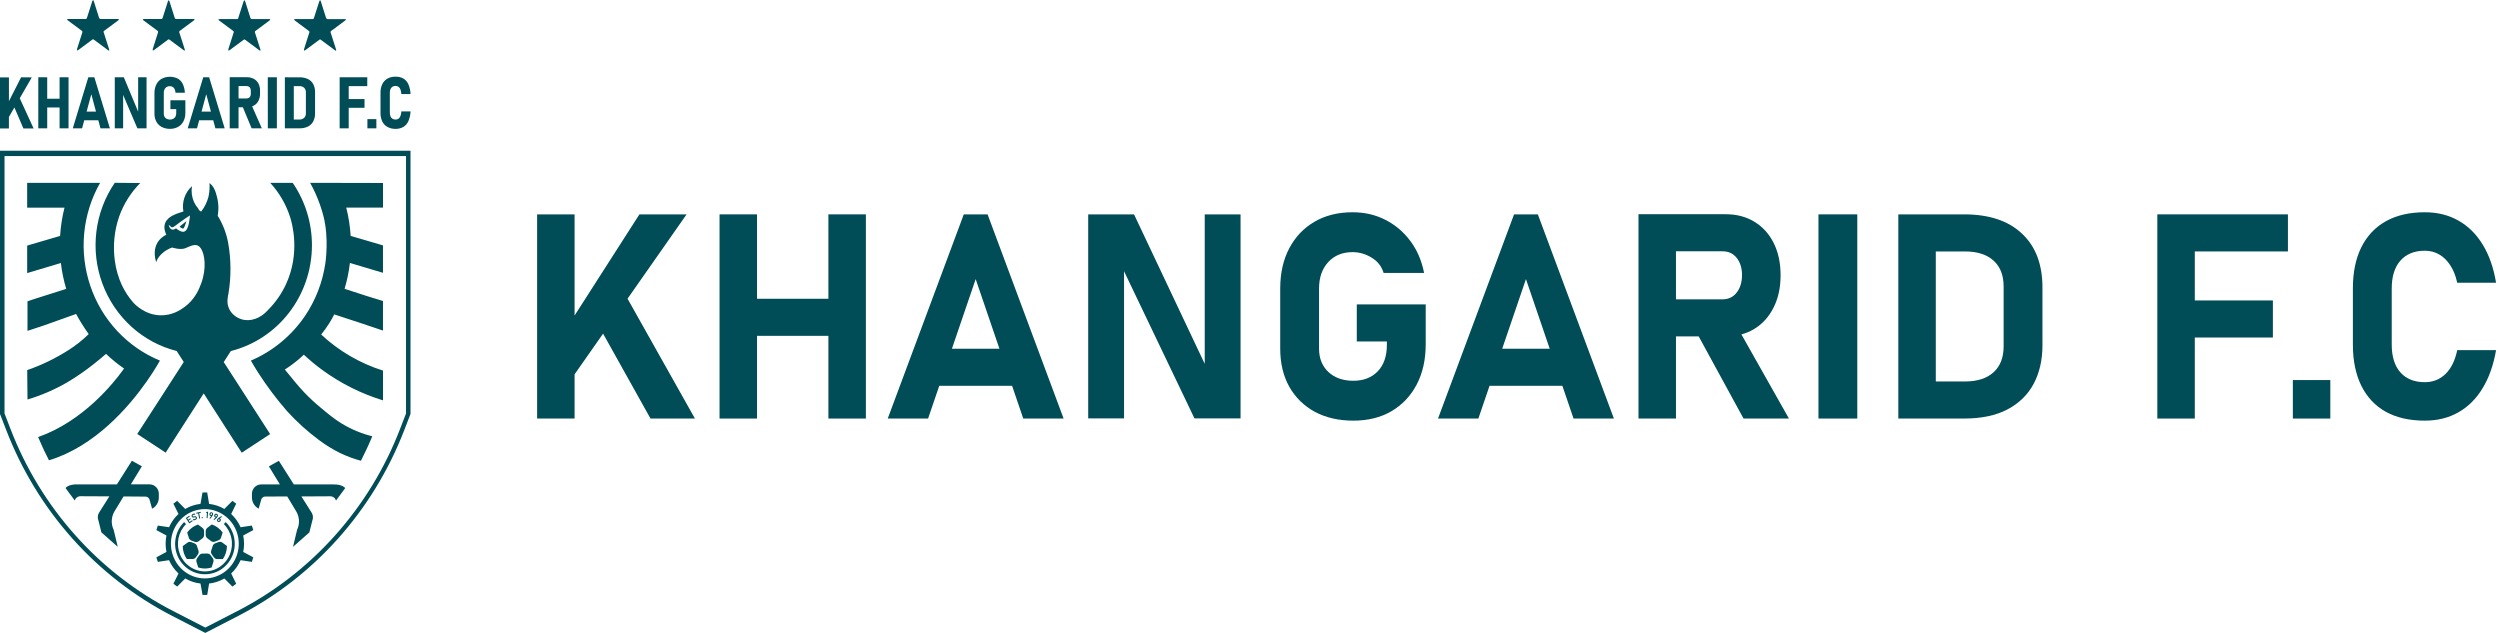 <svg width="158" height="40" viewBox="0 0 158 40" fill="none" xmlns="http://www.w3.org/2000/svg">
<path d="M23.22 8.11H23.787V7.531H23.22V8.11ZM1.334 4.885L0.564 6.396V4.893H0V8.117H0.563V7.392L0.91 6.791L1.479 8.117H2.124L1.248 6.21L2.009 4.891L1.334 4.885ZM3.766 4.885V6.242H2.984V4.885H2.42V8.11H2.984V6.791H3.766V8.11H4.332V4.885H3.766ZM5.771 5.954L6.067 7.052H5.474L5.771 5.954ZM5.582 4.885L4.6 8.11H5.187L5.324 7.601H6.214L6.35 8.11H6.945L5.963 4.885H5.582ZM8.731 4.885V7.057L7.827 4.885H7.254V8.109H7.782V5.999L8.681 8.109H9.262V4.885H8.731ZM13.034 5.954L13.331 7.052H12.738L13.034 5.954ZM12.845 4.885L11.864 8.11H12.451L12.587 7.601H13.476L13.614 8.11H14.2L13.219 4.885H12.845ZM16.927 8.11H17.498V4.885H16.923L16.927 8.11ZM18.568 5.442H18.91C19.024 5.434 19.136 5.471 19.222 5.547C19.26 5.586 19.29 5.633 19.309 5.685C19.328 5.737 19.336 5.792 19.332 5.847V7.149C19.336 7.204 19.328 7.259 19.309 7.311C19.29 7.363 19.26 7.41 19.222 7.449C19.136 7.524 19.024 7.562 18.91 7.555H18.568V5.442ZM18.003 4.885V8.11H18.928C19.114 8.116 19.299 8.077 19.468 7.996C19.61 7.924 19.726 7.809 19.8 7.666C19.878 7.511 19.916 7.339 19.912 7.165V5.82C19.916 5.645 19.877 5.473 19.798 5.319C19.721 5.178 19.604 5.065 19.462 4.996C19.295 4.919 19.113 4.882 18.93 4.887L18.003 4.885ZM21.466 4.885V8.11H22.038V6.814H23.038V6.26H22.038V5.442H23.212V4.885H21.466ZM15.076 5.439H15.587C15.637 5.438 15.686 5.451 15.729 5.477C15.77 5.501 15.802 5.537 15.821 5.582C15.843 5.634 15.853 5.69 15.852 5.746V5.926C15.853 5.98 15.843 6.033 15.821 6.082C15.801 6.125 15.769 6.161 15.729 6.185C15.686 6.209 15.637 6.222 15.587 6.221H15.076V5.439ZM14.517 4.881V8.112H15.076V6.779H15.349L15.902 8.11H16.548L15.934 6.722C15.97 6.709 16.006 6.693 16.04 6.675C16.164 6.608 16.266 6.504 16.332 6.377C16.403 6.234 16.438 6.075 16.434 5.915V5.729C16.438 5.572 16.403 5.416 16.332 5.277C16.266 5.151 16.164 5.048 16.04 4.983C15.9 4.911 15.745 4.876 15.588 4.88L14.517 4.881ZM10.222 4.975C10.078 5.056 9.961 5.179 9.885 5.328C9.802 5.496 9.759 5.682 9.762 5.87V7.182C9.759 7.36 9.801 7.536 9.885 7.693C9.963 7.836 10.082 7.953 10.226 8.026C10.387 8.107 10.565 8.148 10.745 8.144C10.923 8.147 11.099 8.104 11.256 8.018C11.4 7.939 11.518 7.817 11.593 7.669C11.676 7.504 11.719 7.32 11.715 7.134V6.335H10.77V6.898H11.138V7.149C11.14 7.225 11.124 7.3 11.091 7.368C11.059 7.427 11.012 7.476 10.953 7.507C10.889 7.541 10.818 7.558 10.746 7.556C10.673 7.557 10.602 7.541 10.536 7.511C10.479 7.484 10.431 7.44 10.399 7.385C10.365 7.327 10.349 7.26 10.351 7.192V5.87C10.348 5.793 10.364 5.716 10.397 5.647C10.425 5.584 10.472 5.532 10.531 5.498C10.592 5.462 10.662 5.444 10.732 5.445C10.795 5.444 10.857 5.46 10.912 5.491C10.966 5.522 11.009 5.57 11.035 5.627C11.069 5.7 11.089 5.779 11.093 5.859H11.683C11.676 5.665 11.63 5.474 11.547 5.299C11.477 5.157 11.367 5.04 11.231 4.964C11.073 4.888 10.9 4.849 10.726 4.851C10.551 4.853 10.379 4.895 10.222 4.975ZM24.487 4.969C24.346 5.048 24.232 5.169 24.161 5.316C24.081 5.487 24.043 5.675 24.048 5.865V7.131C24.043 7.32 24.081 7.508 24.161 7.679C24.233 7.828 24.35 7.949 24.494 8.026C24.652 8.109 24.828 8.15 25.006 8.145C25.178 8.148 25.347 8.105 25.497 8.02C25.635 7.935 25.744 7.808 25.809 7.658C25.892 7.463 25.939 7.254 25.946 7.042H25.365C25.362 7.14 25.343 7.238 25.309 7.33C25.285 7.398 25.242 7.457 25.187 7.501C25.132 7.538 25.067 7.557 25.002 7.556C24.933 7.558 24.864 7.54 24.804 7.506C24.75 7.471 24.707 7.42 24.681 7.36C24.65 7.287 24.635 7.207 24.637 7.127V5.86C24.635 5.78 24.65 5.701 24.681 5.628C24.707 5.567 24.75 5.515 24.804 5.479C24.864 5.445 24.933 5.429 25.002 5.431C25.067 5.429 25.132 5.448 25.186 5.486C25.242 5.528 25.285 5.588 25.308 5.655C25.342 5.748 25.361 5.846 25.365 5.945H25.946C25.939 5.733 25.893 5.524 25.811 5.329C25.746 5.178 25.637 5.051 25.499 4.966C25.346 4.882 25.174 4.841 25 4.846C24.823 4.842 24.647 4.882 24.488 4.964M5.834 0.064C5.721 0.417 5.607 0.769 5.498 1.123C5.496 1.135 5.492 1.146 5.486 1.157C5.48 1.168 5.471 1.177 5.461 1.183C5.452 1.191 5.441 1.196 5.429 1.199C5.417 1.201 5.405 1.201 5.394 1.199H4.302C4.278 1.203 4.254 1.212 4.232 1.224C4.244 1.244 4.258 1.262 4.274 1.279C4.57 1.499 4.866 1.719 5.162 1.938C5.183 1.949 5.198 1.967 5.206 1.989C5.212 2.011 5.21 2.035 5.201 2.055C5.088 2.4 4.979 2.748 4.87 3.094C4.866 3.128 4.866 3.162 4.87 3.196C4.9 3.186 4.93 3.172 4.957 3.155C5.251 2.94 5.544 2.723 5.835 2.503C5.848 2.491 5.865 2.485 5.882 2.485C5.9 2.485 5.916 2.491 5.929 2.503C5.978 2.542 6.031 2.579 6.083 2.616L6.842 3.182C6.861 3.191 6.88 3.197 6.901 3.2C6.902 3.178 6.902 3.156 6.901 3.134C6.899 3.121 6.895 3.108 6.89 3.096C6.778 2.747 6.668 2.399 6.555 2.05C6.55 2.042 6.547 2.032 6.546 2.022C6.543 2.012 6.543 2.002 6.546 1.992C6.548 1.982 6.553 1.973 6.56 1.966C6.566 1.958 6.574 1.952 6.583 1.948C6.797 1.791 7.008 1.633 7.22 1.475C7.311 1.409 7.403 1.343 7.493 1.271C7.505 1.257 7.514 1.241 7.52 1.223C7.504 1.214 7.487 1.206 7.469 1.201C7.461 1.199 7.452 1.199 7.444 1.201H6.379C6.364 1.203 6.35 1.202 6.336 1.198C6.323 1.195 6.31 1.188 6.298 1.179C6.275 1.162 6.26 1.136 6.255 1.108C6.15 0.758 6.037 0.409 5.924 0.061C5.913 0.039 5.899 0.018 5.883 0C5.866 0.02 5.852 0.042 5.841 0.066M10.617 0.066C10.503 0.419 10.39 0.771 10.28 1.125C10.278 1.137 10.274 1.149 10.268 1.159C10.261 1.169 10.253 1.178 10.244 1.185C10.234 1.193 10.223 1.198 10.211 1.201C10.199 1.203 10.187 1.203 10.175 1.201H9.085C9.061 1.205 9.038 1.214 9.017 1.226C9.028 1.246 9.042 1.265 9.059 1.281C9.353 1.501 9.649 1.721 9.947 1.94C9.957 1.945 9.966 1.952 9.973 1.961C9.981 1.97 9.987 1.98 9.99 1.991C9.994 2.002 9.995 2.013 9.994 2.025C9.993 2.036 9.99 2.048 9.985 2.058C9.872 2.404 9.763 2.751 9.654 3.097C9.649 3.131 9.649 3.166 9.654 3.2C9.683 3.188 9.712 3.175 9.739 3.159C10.033 2.943 10.326 2.726 10.617 2.507C10.63 2.495 10.646 2.488 10.664 2.488C10.681 2.488 10.698 2.495 10.711 2.507C10.761 2.546 10.814 2.582 10.864 2.619L11.622 3.182C11.64 3.191 11.66 3.198 11.68 3.201C11.682 3.179 11.682 3.157 11.68 3.135C11.678 3.122 11.674 3.108 11.668 3.096C11.556 2.748 11.446 2.399 11.333 2.051C11.324 2.033 11.323 2.012 11.329 1.993C11.335 1.974 11.348 1.958 11.365 1.948C11.578 1.792 11.791 1.634 12.003 1.476C12.094 1.41 12.185 1.34 12.274 1.271C12.287 1.257 12.297 1.241 12.304 1.224C12.287 1.214 12.27 1.207 12.252 1.201C12.243 1.199 12.234 1.199 12.225 1.201H11.16C11.133 1.206 11.104 1.199 11.082 1.183C11.059 1.166 11.043 1.142 11.037 1.114C10.931 0.764 10.818 0.415 10.706 0.067C10.695 0.045 10.681 0.024 10.663 0.006C10.647 0.026 10.634 0.048 10.623 0.072M15.399 0.072C15.285 0.425 15.172 0.777 15.061 1.131C15.059 1.143 15.056 1.154 15.05 1.165C15.043 1.175 15.035 1.184 15.026 1.191C15.016 1.199 15.005 1.204 14.994 1.207C14.982 1.209 14.97 1.209 14.958 1.207H13.866C13.842 1.211 13.818 1.22 13.796 1.232C13.808 1.251 13.822 1.27 13.838 1.287C14.133 1.507 14.43 1.726 14.726 1.946C14.736 1.951 14.745 1.958 14.753 1.967C14.76 1.976 14.766 1.986 14.77 1.997C14.773 2.008 14.774 2.019 14.774 2.031C14.773 2.042 14.77 2.053 14.764 2.064C14.652 2.41 14.542 2.757 14.433 3.103C14.429 3.137 14.429 3.171 14.433 3.205C14.463 3.195 14.492 3.181 14.52 3.165C14.813 2.949 15.105 2.731 15.398 2.513C15.411 2.501 15.427 2.494 15.445 2.494C15.462 2.494 15.479 2.501 15.492 2.513C15.541 2.551 15.594 2.588 15.646 2.625L16.403 3.188C16.421 3.197 16.441 3.203 16.461 3.207C16.463 3.185 16.463 3.163 16.461 3.141C16.459 3.127 16.455 3.114 16.449 3.102C16.339 2.754 16.227 2.406 16.114 2.057C16.11 2.048 16.107 2.038 16.106 2.028C16.105 2.018 16.106 2.008 16.109 1.999C16.112 1.989 16.117 1.98 16.123 1.973C16.129 1.965 16.137 1.959 16.146 1.954C16.361 1.797 16.572 1.64 16.784 1.481C16.875 1.414 16.966 1.346 17.055 1.277C17.068 1.264 17.078 1.247 17.085 1.23C17.069 1.22 17.051 1.213 17.033 1.207C17.024 1.205 17.015 1.205 17.006 1.207H15.943C15.929 1.209 15.915 1.208 15.901 1.205C15.887 1.201 15.874 1.195 15.863 1.186C15.852 1.178 15.842 1.167 15.835 1.155C15.827 1.142 15.822 1.128 15.82 1.114C15.715 0.765 15.602 0.416 15.489 0.068C15.478 0.045 15.463 0.025 15.446 0.007C15.43 0.027 15.416 0.049 15.405 0.073M20.182 0.073C20.068 0.426 19.955 0.778 19.844 1.131C19.843 1.143 19.838 1.155 19.832 1.166C19.826 1.176 19.818 1.185 19.808 1.192C19.799 1.199 19.788 1.204 19.776 1.207C19.764 1.209 19.752 1.209 19.74 1.207H18.648C18.624 1.212 18.601 1.22 18.579 1.232C18.591 1.252 18.605 1.271 18.621 1.288C18.916 1.507 19.212 1.727 19.509 1.947C19.524 1.955 19.537 1.967 19.546 1.982C19.554 1.997 19.558 2.014 19.557 2.031C19.556 2.043 19.553 2.054 19.547 2.064C19.434 2.41 19.324 2.758 19.216 3.103C19.212 3.137 19.212 3.172 19.216 3.206C19.247 3.196 19.276 3.182 19.303 3.165C19.596 2.949 19.889 2.732 20.181 2.513C20.193 2.501 20.21 2.494 20.228 2.494C20.245 2.494 20.262 2.501 20.275 2.513C20.325 2.552 20.378 2.588 20.428 2.626L21.186 3.189C21.204 3.198 21.224 3.204 21.244 3.207C21.246 3.186 21.246 3.163 21.244 3.142C21.242 3.128 21.238 3.115 21.232 3.103C21.12 2.755 21.01 2.406 20.897 2.058C20.888 2.04 20.887 2.019 20.893 2C20.895 1.99 20.9 1.981 20.907 1.973C20.913 1.966 20.921 1.959 20.929 1.955C21.145 1.798 21.357 1.641 21.567 1.482C21.658 1.416 21.749 1.35 21.838 1.278C21.851 1.264 21.861 1.248 21.868 1.23C21.851 1.221 21.834 1.214 21.816 1.208C21.807 1.206 21.798 1.206 21.789 1.208H20.724C20.696 1.212 20.667 1.205 20.644 1.187C20.621 1.17 20.606 1.144 20.602 1.115C20.495 0.765 20.382 0.417 20.27 0.069C20.259 0.046 20.244 0.025 20.227 0.007C20.211 0.028 20.198 0.05 20.187 0.073M12.974 39.663L10.945 38.619C6.248 36.205 2.588 32.108 0.664 27.111L0.286 26.13V9.862H25.661V26.13L25.283 27.111C23.359 32.108 19.699 36.205 15.003 38.619L12.974 39.663ZM13.045 9.526H0V26.162L0.387 27.164C2.353 32.274 6.095 36.464 10.897 38.933L12.974 40L15.045 38.931C19.847 36.464 23.59 32.274 25.557 27.164L25.944 26.161V9.526H13.045ZM2.532 20.695H2.517V18.935H2.53L2.532 20.695ZM10.108 22.79C10.059 22.877 9.991 22.994 9.905 23.137C9.753 23.39 9.542 23.721 9.276 24.101C8.139 25.722 5.998 28.211 3.096 29.091C2.867 28.652 2.656 28.203 2.463 27.746L2.413 27.626V27.621C5.253 26.624 7.179 24.211 7.779 23.377C7.802 23.346 7.822 23.318 7.841 23.291C7.437 23.013 7.056 22.703 6.701 22.364C6.513 22.528 6.257 22.747 5.942 22.994C5.396 23.43 4.821 23.826 4.221 24.18C3.436 24.632 2.603 24.991 1.738 25.248L1.72 23.391C2.638 23.072 3.518 22.645 4.341 22.119C4.796 21.831 5.22 21.494 5.606 21.114C5.459 20.909 5.309 20.686 5.159 20.445C5.03 20.238 4.915 20.037 4.809 19.842L2.84 20.545L1.738 20.911V19.042L2.13 18.91L4.185 18.257C4.025 17.724 3.912 17.176 3.848 16.622L1.718 17.258V15.521L1.823 15.49L3.799 14.911C3.835 14.307 3.928 13.708 4.077 13.123H1.717V11.557H6.326C5.772 12.531 5.43 13.616 5.322 14.737C5.215 15.859 5.345 16.991 5.704 18.056C6.063 19.121 6.642 20.096 7.402 20.912C8.162 21.729 9.085 22.369 10.108 22.79ZM19.277 19.969C19.941 18.983 20.379 17.856 20.558 16.673C20.58 16.529 20.791 15.06 20.452 13.699C20.361 13.33 20.223 12.94 20.223 12.939C20.056 12.46 19.847 11.997 19.6 11.555L24.206 11.565V13.121H21.882C22.032 13.706 22.125 14.305 22.161 14.909L24.135 15.488L24.204 15.509V17.242L22.114 16.618C22.05 17.172 21.937 17.72 21.777 18.253L23.203 18.715L24.204 19.024V20.892L22.808 20.422L21.124 19.87C21.033 20.05 20.93 20.242 20.801 20.441C20.648 20.685 20.48 20.919 20.297 21.141C21.419 22.187 22.754 22.965 24.205 23.421V25.303C22.83 24.882 21.533 24.232 20.365 23.379C19.96 23.082 19.572 22.761 19.203 22.417C19.117 22.5 19.025 22.583 18.927 22.666C18.635 22.917 18.326 23.147 18.002 23.354L18.12 23.499C18.468 23.928 18.853 24.404 19.238 24.811C19.569 25.157 19.92 25.482 20.29 25.783C20.733 26.154 21.102 26.465 21.59 26.764C22.193 27.13 22.846 27.403 23.527 27.574L23.491 27.659L23.446 27.765C23.351 27.987 23.252 28.215 23.14 28.446C23.028 28.677 22.921 28.904 22.811 29.12C22.353 28.997 21.907 28.832 21.479 28.625C21.018 28.396 20.579 28.125 20.167 27.815C19.435 27.274 18.758 26.661 18.143 25.985C17.482 25.227 16.876 24.421 16.33 23.572C16.256 23.456 16.184 23.341 16.184 23.341C16.138 23.268 16.097 23.201 16.059 23.137C15.973 22.994 15.904 22.877 15.855 22.79C17.235 22.201 18.422 21.222 19.277 19.969ZM10.038 31.214V31.441C10.038 31.588 9.999 31.732 9.924 31.857C9.849 31.983 9.741 32.084 9.613 32.151L9.442 31.551C9.422 31.503 9.388 31.461 9.346 31.432C9.303 31.402 9.252 31.387 9.201 31.386L7.81 31.375L7.243 32.305C7.137 32.48 7.075 32.68 7.064 32.886C7.054 33.092 7.095 33.297 7.183 33.483L7.441 34.558L6.408 33.644L6.222 32.901C6.188 32.819 6.174 32.729 6.182 32.64C6.189 32.551 6.218 32.465 6.266 32.39L6.912 31.37L5.089 31.361C5.008 31.36 4.928 31.386 4.862 31.434C4.796 31.482 4.748 31.551 4.723 31.63L4.142 30.843C4.142 30.843 4.309 30.604 4.868 30.612C5.126 30.612 6.254 30.612 7.389 30.612L8.336 29.119L8.966 29.47L8.27 30.611H9.45C9.527 30.611 9.604 30.626 9.676 30.656C9.747 30.687 9.812 30.731 9.867 30.787C9.922 30.843 9.965 30.91 9.995 30.983C10.024 31.056 10.039 31.135 10.038 31.214ZM16.51 30.615H17.689L16.994 29.474L17.623 29.123L18.57 30.616C19.705 30.616 20.829 30.616 21.091 30.616C21.65 30.608 21.817 30.847 21.817 30.847L21.236 31.634C21.211 31.555 21.163 31.486 21.097 31.438C21.031 31.39 20.952 31.364 20.871 31.365L19.048 31.375L19.693 32.394C19.741 32.469 19.77 32.555 19.777 32.644C19.785 32.733 19.772 32.823 19.738 32.905L19.551 33.648L18.518 34.562L18.776 33.487C18.864 33.301 18.905 33.096 18.894 32.89C18.884 32.684 18.822 32.484 18.715 32.309L18.153 31.375L16.76 31.382C16.708 31.383 16.658 31.398 16.615 31.428C16.572 31.457 16.538 31.499 16.518 31.547L16.348 32.147C16.22 32.08 16.112 31.979 16.037 31.854C15.962 31.728 15.922 31.584 15.922 31.437V31.212C15.923 31.053 15.985 30.901 16.095 30.789C16.205 30.677 16.355 30.615 16.51 30.615ZM11.664 14.071L11.78 13.973C11.768 14.017 11.756 14.06 11.743 14.102C11.72 14.175 11.648 14.398 11.586 14.444C11.586 14.444 11.582 14.448 11.582 14.444C11.576 14.444 11.528 14.473 11.349 14.327L11.414 14.27C11.499 14.204 11.581 14.138 11.664 14.071ZM19.714 15.5C19.716 14.089 19.292 12.712 18.499 11.557H17.079C17.655 12.183 18.087 12.932 18.345 13.75C18.443 14.065 19.005 15.963 18.07 17.974C17.791 18.573 17.411 19.117 16.948 19.582C16.483 20.118 15.822 20.356 15.26 20.176C15.164 20.145 14.699 19.997 14.476 19.509C14.307 19.139 14.394 18.769 14.437 18.556C14.617 17.479 14.608 16.377 14.411 15.303C14.296 14.711 14.074 14.145 13.758 13.635C13.806 13.369 13.816 13.097 13.785 12.828C13.767 12.672 13.736 12.517 13.692 12.366C13.628 12.136 13.575 11.952 13.434 11.765C13.377 11.692 13.312 11.625 13.241 11.567C13.249 11.701 13.249 11.834 13.241 11.967C13.23 12.125 13.208 12.281 13.176 12.435C13.086 12.775 12.93 13.093 12.716 13.368C12.702 13.364 12.688 13.359 12.675 13.352C12.603 13.312 12.548 13.246 12.52 13.168C12.415 13.048 12.328 12.913 12.261 12.768C12.122 12.455 12.077 12.106 12.132 11.766C11.914 11.962 11.749 12.212 11.654 12.493C11.559 12.773 11.537 13.074 11.591 13.366C11.539 13.381 11.462 13.405 11.374 13.436C11.207 13.486 11.046 13.553 10.891 13.633C10.772 13.7 10.553 13.831 10.449 14.07C10.301 14.413 10.479 14.77 10.513 14.837C10.513 14.837 9.472 15.24 9.868 16.574C9.868 16.574 10.011 15.972 10.872 15.642C10.872 15.642 11.383 15.812 11.702 15.691C11.949 15.595 12.25 15.411 12.496 15.518C12.574 15.556 12.641 15.615 12.689 15.689C12.941 16.045 13.069 16.948 12.718 17.905C12.589 18.249 12.33 18.93 11.63 19.427C11.411 19.582 10.89 19.942 10.151 19.928C9.182 19.911 8.556 19.268 8.423 19.123C8.13 18.787 7.885 18.412 7.695 18.007C7.478 17.532 7.331 17.026 7.261 16.507C7.126 15.555 7.219 14.584 7.533 13.677C7.819 12.883 8.273 12.162 8.862 11.567L7.254 11.553C6.627 12.469 6.228 13.528 6.092 14.637C5.955 15.747 6.085 16.873 6.47 17.92C6.856 18.966 7.485 19.901 8.303 20.644C9.121 21.387 10.104 21.915 11.167 22.183L11.613 22.878L11.391 23.222L10.504 24.597L8.675 27.427L10.47 28.606L12.874 24.863L15.278 28.611L17.073 27.433L15.249 24.602L14.362 23.227L14.14 22.883L14.588 22.186C16.051 21.817 17.351 20.958 18.28 19.746C19.209 18.534 19.714 17.039 19.714 15.5ZM11.662 14.629C11.652 14.629 11.584 14.695 11.372 14.597C11.283 14.552 11.2 14.497 11.123 14.433C11.059 14.473 10.974 14.541 10.865 14.506C10.819 14.491 10.779 14.462 10.75 14.422C10.715 14.373 10.689 14.318 10.674 14.259C10.674 14.253 10.674 14.245 10.669 14.237C10.667 14.231 10.665 14.225 10.664 14.218C10.665 14.216 10.665 14.213 10.664 14.21C10.719 14.264 10.776 14.314 10.837 14.359C10.948 14.418 11.152 14.183 11.721 13.8C11.808 13.742 11.902 13.68 12.007 13.614C11.99 13.739 11.952 14.506 11.662 14.629ZM10.802 34.365C10.802 33.858 10.974 33.367 11.289 32.976C11.604 32.584 12.042 32.316 12.528 32.218C13.015 32.119 13.52 32.195 13.957 32.434C14.395 32.673 14.738 33.06 14.927 33.528C15.117 33.996 15.142 34.517 14.998 35.002C14.854 35.486 14.55 35.905 14.137 36.187C13.725 36.468 13.23 36.595 12.736 36.545C12.242 36.496 11.781 36.273 11.43 35.914C11.231 35.711 11.073 35.469 10.965 35.203C10.857 34.938 10.802 34.653 10.802 34.365ZM13.095 31.125H12.799L12.67 31.846C12.331 31.884 12.003 31.992 11.707 32.166L11.198 31.654L10.958 31.832L11.281 32.483C11.027 32.717 10.824 33.003 10.684 33.322L9.974 33.215L9.883 33.501L10.52 33.842C10.45 34.185 10.45 34.54 10.52 34.883L9.883 35.223L9.974 35.51L10.684 35.403C10.825 35.722 11.027 36.008 11.281 36.243L10.958 36.893L11.198 37.071L11.707 36.559C12.004 36.732 12.332 36.841 12.671 36.879L12.8 37.601H13.096L13.215 36.879C13.555 36.842 13.883 36.732 14.18 36.559L14.689 37.071L14.928 36.893L14.61 36.243C14.863 36.007 15.066 35.722 15.206 35.403L15.916 35.51L16.008 35.223L15.371 34.883C15.442 34.54 15.442 34.185 15.371 33.842L16.008 33.501L15.916 33.215L15.206 33.322C15.066 33.003 14.863 32.718 14.61 32.483L14.928 31.832L14.689 31.654L14.178 32.166C13.882 31.992 13.554 31.883 13.214 31.846L13.095 31.125ZM13.105 34.985C13.145 34.985 13.184 34.994 13.22 35.012C13.255 35.03 13.286 35.057 13.31 35.09L13.447 35.279C13.472 35.312 13.488 35.352 13.494 35.393C13.501 35.434 13.498 35.476 13.485 35.516L13.374 35.864C13.099 35.954 12.803 35.954 12.529 35.864L12.419 35.519C12.406 35.479 12.403 35.437 12.409 35.395C12.416 35.355 12.432 35.316 12.456 35.282L12.592 35.091C12.616 35.058 12.646 35.032 12.682 35.014C12.718 34.995 12.757 34.986 12.796 34.986L13.105 34.985ZM11.84 34.297C11.884 34.264 11.937 34.246 11.992 34.246C12.021 34.246 12.051 34.251 12.079 34.261L12.293 34.341C12.33 34.355 12.363 34.378 12.39 34.407C12.417 34.436 12.438 34.471 12.449 34.509L12.543 34.803C12.555 34.843 12.559 34.885 12.552 34.925C12.546 34.966 12.53 35.005 12.507 35.039L12.374 35.225C12.35 35.258 12.319 35.284 12.283 35.303C12.248 35.321 12.208 35.33 12.168 35.33H11.807C11.64 35.091 11.55 34.806 11.549 34.513L11.842 34.298M13.812 34.258C13.841 34.247 13.871 34.241 13.902 34.24C13.955 34.241 14.008 34.258 14.051 34.291L14.342 34.506C14.342 34.803 14.252 35.092 14.084 35.334H13.729C13.689 35.334 13.65 35.324 13.615 35.306C13.579 35.288 13.548 35.262 13.524 35.229L13.386 35.038C13.362 35.005 13.346 34.965 13.339 34.924C13.333 34.883 13.336 34.84 13.348 34.8L13.444 34.504C13.455 34.466 13.475 34.432 13.502 34.403C13.529 34.374 13.562 34.352 13.598 34.339L13.814 34.258M13.383 33.146C13.658 33.239 13.898 33.416 14.071 33.653L13.969 33.978C13.957 34.016 13.936 34.05 13.909 34.079C13.883 34.108 13.85 34.13 13.813 34.144L13.583 34.232C13.543 34.247 13.5 34.251 13.458 34.245C13.416 34.239 13.376 34.223 13.342 34.198L13.103 34.019C13.071 33.995 13.046 33.963 13.028 33.927C13.01 33.89 13.001 33.85 13 33.81V33.57C13 33.529 13.01 33.489 13.027 33.453C13.045 33.417 13.071 33.385 13.103 33.361L13.383 33.146ZM12.514 33.153L12.796 33.363C12.828 33.387 12.854 33.419 12.872 33.455C12.889 33.491 12.899 33.531 12.899 33.572V33.815C12.899 33.855 12.889 33.895 12.871 33.931C12.854 33.968 12.828 33.999 12.796 34.023L12.551 34.21C12.517 34.235 12.478 34.251 12.436 34.257C12.395 34.263 12.352 34.258 12.313 34.243L12.095 34.163C12.058 34.149 12.025 34.126 11.998 34.097C11.971 34.068 11.95 34.034 11.938 33.996L11.829 33.656C12.002 33.42 12.24 33.244 12.513 33.151L12.514 33.153ZM11.964 33.077L11.744 32.74L11.799 32.704L12.018 33.041L11.964 33.077ZM11.802 32.779L11.767 32.725L11.961 32.593L11.995 32.647L11.802 32.779ZM11.895 32.921L11.861 32.868L12.029 32.754L12.063 32.806L11.895 32.921ZM11.986 33.062L11.952 33.009L12.146 32.877L12.18 32.93L11.986 33.062ZM12.344 32.864C12.327 32.871 12.309 32.876 12.291 32.88C12.274 32.882 12.257 32.882 12.239 32.88C12.223 32.879 12.206 32.876 12.19 32.87L12.203 32.808C12.221 32.814 12.241 32.817 12.261 32.816C12.281 32.815 12.302 32.81 12.321 32.802C12.341 32.795 12.359 32.782 12.372 32.765C12.377 32.758 12.38 32.751 12.381 32.742C12.382 32.734 12.381 32.726 12.377 32.719C12.376 32.713 12.373 32.708 12.369 32.704C12.365 32.7 12.361 32.696 12.356 32.694C12.345 32.691 12.333 32.691 12.323 32.694C12.309 32.695 12.296 32.697 12.283 32.7C12.268 32.704 12.254 32.707 12.238 32.709C12.222 32.712 12.207 32.712 12.192 32.709C12.177 32.707 12.162 32.7 12.15 32.69C12.136 32.677 12.125 32.661 12.119 32.642C12.111 32.627 12.107 32.611 12.107 32.594C12.107 32.577 12.111 32.56 12.119 32.545C12.138 32.512 12.169 32.487 12.205 32.475C12.226 32.467 12.248 32.462 12.27 32.46C12.291 32.459 12.313 32.461 12.334 32.466L12.325 32.532C12.308 32.528 12.29 32.526 12.273 32.527C12.257 32.527 12.242 32.531 12.227 32.537C12.208 32.544 12.191 32.556 12.178 32.572C12.174 32.579 12.171 32.586 12.17 32.594C12.17 32.602 12.171 32.609 12.174 32.617C12.176 32.622 12.179 32.627 12.183 32.631C12.187 32.636 12.192 32.639 12.197 32.642C12.209 32.644 12.221 32.644 12.232 32.642C12.246 32.642 12.26 32.638 12.275 32.635C12.29 32.632 12.305 32.63 12.32 32.628C12.335 32.626 12.35 32.626 12.365 32.628C12.379 32.631 12.392 32.637 12.403 32.647C12.417 32.66 12.428 32.676 12.434 32.694C12.441 32.709 12.445 32.725 12.445 32.742C12.445 32.759 12.441 32.776 12.434 32.791C12.412 32.823 12.38 32.848 12.343 32.86L12.344 32.864ZM12.414 32.468L12.401 32.406L12.68 32.347L12.693 32.409L12.414 32.468ZM12.589 32.779L12.516 32.416L12.58 32.402L12.651 32.76L12.589 32.779ZM12.752 32.75L12.745 32.684L12.81 32.677L12.816 32.742L12.752 32.75ZM13.151 32.344L13.12 32.746L13.055 32.741L13.08 32.411L13.026 32.434L13.032 32.368L13.092 32.34L13.151 32.344ZM13.232 32.76L13.365 32.584L13.37 32.595C13.364 32.602 13.355 32.608 13.345 32.609C13.334 32.611 13.323 32.611 13.313 32.609C13.299 32.607 13.286 32.602 13.275 32.593C13.264 32.585 13.255 32.574 13.248 32.562C13.235 32.534 13.233 32.502 13.241 32.471C13.245 32.439 13.262 32.409 13.288 32.389C13.315 32.374 13.347 32.37 13.377 32.377C13.406 32.384 13.433 32.401 13.452 32.426C13.467 32.456 13.47 32.491 13.461 32.523C13.457 32.541 13.45 32.557 13.442 32.573C13.433 32.591 13.422 32.608 13.41 32.624L13.298 32.776L13.232 32.76ZM13.341 32.551C13.347 32.553 13.354 32.553 13.361 32.552C13.367 32.551 13.373 32.548 13.379 32.543C13.39 32.533 13.398 32.519 13.4 32.504C13.404 32.489 13.403 32.474 13.397 32.46C13.393 32.454 13.389 32.449 13.383 32.445C13.378 32.441 13.372 32.439 13.365 32.438C13.359 32.436 13.352 32.436 13.345 32.437C13.339 32.438 13.332 32.441 13.327 32.444C13.316 32.455 13.309 32.468 13.306 32.483C13.301 32.498 13.301 32.514 13.306 32.529C13.31 32.535 13.315 32.54 13.321 32.544C13.327 32.548 13.334 32.55 13.341 32.551ZM13.493 32.831L13.653 32.681V32.693C13.645 32.699 13.636 32.702 13.627 32.702C13.607 32.701 13.589 32.694 13.574 32.683C13.558 32.671 13.547 32.655 13.541 32.636C13.533 32.606 13.535 32.574 13.548 32.546C13.553 32.53 13.562 32.515 13.573 32.503C13.584 32.49 13.597 32.48 13.612 32.473C13.642 32.462 13.673 32.463 13.702 32.475C13.73 32.488 13.754 32.51 13.767 32.539C13.777 32.571 13.774 32.605 13.76 32.636C13.754 32.652 13.745 32.668 13.734 32.682C13.722 32.698 13.709 32.713 13.694 32.727L13.558 32.858L13.493 32.831ZM13.634 32.644C13.64 32.647 13.647 32.649 13.653 32.649C13.66 32.649 13.666 32.647 13.672 32.644C13.685 32.636 13.695 32.623 13.7 32.609C13.707 32.595 13.708 32.579 13.705 32.565C13.702 32.558 13.698 32.552 13.694 32.547C13.689 32.543 13.683 32.539 13.677 32.537C13.671 32.534 13.664 32.532 13.658 32.532C13.651 32.532 13.645 32.534 13.639 32.537C13.626 32.545 13.616 32.557 13.611 32.572C13.605 32.586 13.603 32.602 13.607 32.617C13.609 32.624 13.613 32.629 13.617 32.634C13.622 32.639 13.628 32.642 13.634 32.644ZM13.771 32.974C13.757 32.967 13.745 32.957 13.736 32.944C13.726 32.932 13.719 32.918 13.716 32.903C13.71 32.87 13.718 32.837 13.736 32.81C13.745 32.794 13.757 32.779 13.771 32.766C13.784 32.752 13.8 32.739 13.816 32.729L13.976 32.624L14.04 32.661L13.854 32.782V32.769C13.863 32.763 13.873 32.76 13.883 32.76C13.893 32.76 13.903 32.763 13.911 32.769C13.923 32.776 13.934 32.785 13.942 32.796C13.951 32.808 13.956 32.821 13.959 32.835C13.962 32.867 13.954 32.899 13.936 32.925C13.928 32.94 13.918 32.953 13.906 32.964C13.894 32.974 13.879 32.982 13.864 32.987C13.848 32.992 13.832 32.993 13.816 32.991C13.799 32.988 13.784 32.982 13.771 32.973V32.974ZM13.803 32.919C13.809 32.923 13.815 32.926 13.821 32.927C13.828 32.928 13.834 32.928 13.841 32.926C13.854 32.921 13.865 32.911 13.872 32.898C13.881 32.885 13.885 32.868 13.883 32.852C13.882 32.845 13.88 32.839 13.876 32.833C13.871 32.827 13.866 32.822 13.86 32.819C13.855 32.815 13.848 32.813 13.842 32.812C13.835 32.811 13.829 32.812 13.823 32.815C13.808 32.821 13.796 32.833 13.789 32.847C13.781 32.859 13.777 32.874 13.78 32.889C13.781 32.895 13.784 32.901 13.788 32.906C13.792 32.911 13.797 32.915 13.803 32.918V32.919ZM12.951 36.292C12.577 36.293 12.211 36.179 11.9 35.966C11.59 35.753 11.348 35.45 11.207 35.096C11.066 34.742 11.031 34.353 11.108 33.979C11.184 33.605 11.368 33.262 11.636 32.996L11.758 33.123C11.515 33.365 11.349 33.676 11.28 34.015C11.211 34.355 11.243 34.707 11.371 35.028C11.499 35.349 11.718 35.623 12 35.816C12.281 36.01 12.613 36.113 12.952 36.113C13.291 36.113 13.623 36.01 13.904 35.816C14.186 35.623 14.405 35.349 14.533 35.028C14.661 34.707 14.693 34.355 14.624 34.015C14.555 33.676 14.389 33.365 14.146 33.123L14.268 32.996C14.536 33.262 14.72 33.605 14.797 33.979C14.873 34.353 14.839 34.742 14.698 35.096C14.556 35.45 14.315 35.753 14.004 35.966C13.694 36.179 13.328 36.293 12.953 36.292H12.951Z" fill="#004C57"/>
<path d="M35.674 24.571L35.372 21.411L40.411 13.548H43.392L35.674 24.571ZM33.946 26.452V13.548H36.314V26.452H33.946ZM41.111 26.452L37.464 19.92L39.503 18.598L43.919 26.452H41.111Z" fill="#004C57"/>
<path d="M52.355 26.452V13.548H54.723V26.452H52.355ZM45.475 26.452V13.548H47.843V26.452H45.475ZM46.573 21.225V18.882H53.893V21.225H46.573Z" fill="#004C57"/>
<path d="M56.105 26.452L60.911 13.548H62.415L67.22 26.452H64.67L61.663 17.639L58.655 26.452H56.105ZM58.413 24.384V22.041H65.025V24.384H58.413Z" fill="#004C57"/>
<path d="M68.775 26.443V13.548H71.671L76.346 23.435L76.139 23.665V13.548H78.403V26.443H75.491L70.832 16.707L71.04 16.477V26.443H68.775Z" fill="#004C57"/>
<path d="M85.749 19.237H90.105V21.757C90.105 22.727 89.915 23.577 89.535 24.304C89.155 25.026 88.622 25.588 87.936 25.991C87.256 26.387 86.455 26.585 85.533 26.585C84.606 26.585 83.793 26.399 83.096 26.026C82.405 25.648 81.866 25.118 81.48 24.438C81.1 23.751 80.91 22.952 80.91 22.041V18.234C80.91 17.263 81.1 16.417 81.48 15.695C81.86 14.974 82.39 14.415 83.07 14.018C83.756 13.616 84.56 13.415 85.482 13.415C86.242 13.415 86.933 13.574 87.556 13.894C88.184 14.213 88.711 14.66 89.137 15.234C89.564 15.808 89.852 16.479 90.002 17.249H87.444C87.317 16.828 87.063 16.506 86.683 16.281C86.308 16.05 85.908 15.935 85.482 15.935C84.842 15.935 84.329 16.145 83.943 16.565C83.557 16.985 83.364 17.541 83.364 18.234V22.041C83.364 22.651 83.563 23.142 83.96 23.515C84.358 23.881 84.882 24.065 85.533 24.065C86.173 24.065 86.686 23.866 87.072 23.47C87.458 23.068 87.651 22.509 87.651 21.793V21.58H85.749V19.237Z" fill="#004C57"/>
<path d="M90.883 26.452L95.689 13.548H97.192L101.998 26.452H99.448L96.44 17.639L93.433 26.452H90.883ZM93.191 24.384V22.041H99.802V24.384H93.191Z" fill="#004C57"/>
<path d="M104.495 21.26V18.917H108.868C109.237 18.917 109.531 18.778 109.75 18.5C109.975 18.222 110.09 17.855 110.096 17.399C110.096 16.944 109.983 16.577 109.759 16.299C109.54 16.021 109.243 15.882 108.868 15.882H104.495V13.539H109.059C109.756 13.539 110.364 13.699 110.882 14.018C111.406 14.338 111.813 14.787 112.101 15.367C112.389 15.947 112.533 16.624 112.533 17.399C112.533 18.175 112.386 18.852 112.092 19.432C111.804 20.012 111.401 20.461 110.882 20.781C110.364 21.1 109.756 21.26 109.059 21.26H104.495ZM103.553 26.452V13.539H105.921V26.452H103.553ZM110.191 26.452L107.14 20.861L109.672 20.453L113.06 26.452H110.191Z" fill="#004C57"/>
<path d="M117.381 13.548V26.452H114.927V13.548H117.381Z" fill="#004C57"/>
<path d="M121.167 26.452V24.109H124.183C124.961 24.109 125.563 23.917 125.989 23.532C126.416 23.142 126.629 22.597 126.629 21.899V18.101C126.629 17.396 126.416 16.852 125.989 16.468C125.563 16.083 124.961 15.891 124.183 15.891H121.167V13.548H124.131C125.71 13.548 126.929 13.953 127.787 14.764C128.651 15.568 129.083 16.704 129.083 18.172V21.828C129.083 22.745 128.899 23.553 128.53 24.251C128.162 24.943 127.608 25.485 126.871 25.875C126.139 26.26 125.223 26.452 124.123 26.452H121.167ZM119.974 26.452V13.548H122.342V26.452H119.974Z" fill="#004C57"/>
<path d="M136.343 26.452V13.548H138.711V26.452H136.343ZM137.207 21.331V18.988H143.646V21.331H137.207ZM137.207 15.891V13.548H144.597V15.891H137.207Z" fill="#004C57"/>
<path d="M144.908 26.452V24.02H147.276V26.452H144.908Z" fill="#004C57"/>
<path d="M153.248 26.585C152.286 26.585 151.465 26.399 150.785 26.026C150.111 25.648 149.595 25.1 149.238 24.384C148.881 23.662 148.702 22.793 148.702 21.775V18.234C148.702 17.21 148.881 16.34 149.238 15.624C149.595 14.909 150.111 14.361 150.785 13.983C151.465 13.604 152.286 13.415 153.248 13.415C154.043 13.415 154.749 13.589 155.365 13.938C155.988 14.287 156.501 14.793 156.904 15.456C157.313 16.119 157.595 16.923 157.751 17.87H155.296C155.204 17.438 155.06 17.074 154.864 16.778C154.674 16.477 154.441 16.246 154.164 16.086C153.893 15.926 153.588 15.846 153.248 15.846C152.585 15.846 152.07 16.056 151.701 16.477C151.338 16.891 151.157 17.476 151.157 18.234V21.775C151.157 22.532 151.338 23.118 151.701 23.532C152.07 23.946 152.585 24.154 153.248 24.154C153.767 24.154 154.204 23.979 154.562 23.63C154.919 23.275 155.164 22.775 155.296 22.13H157.751C157.589 23.071 157.304 23.875 156.895 24.544C156.492 25.207 155.982 25.713 155.365 26.062C154.749 26.411 154.043 26.585 153.248 26.585Z" fill="#004C57"/>
</svg>
